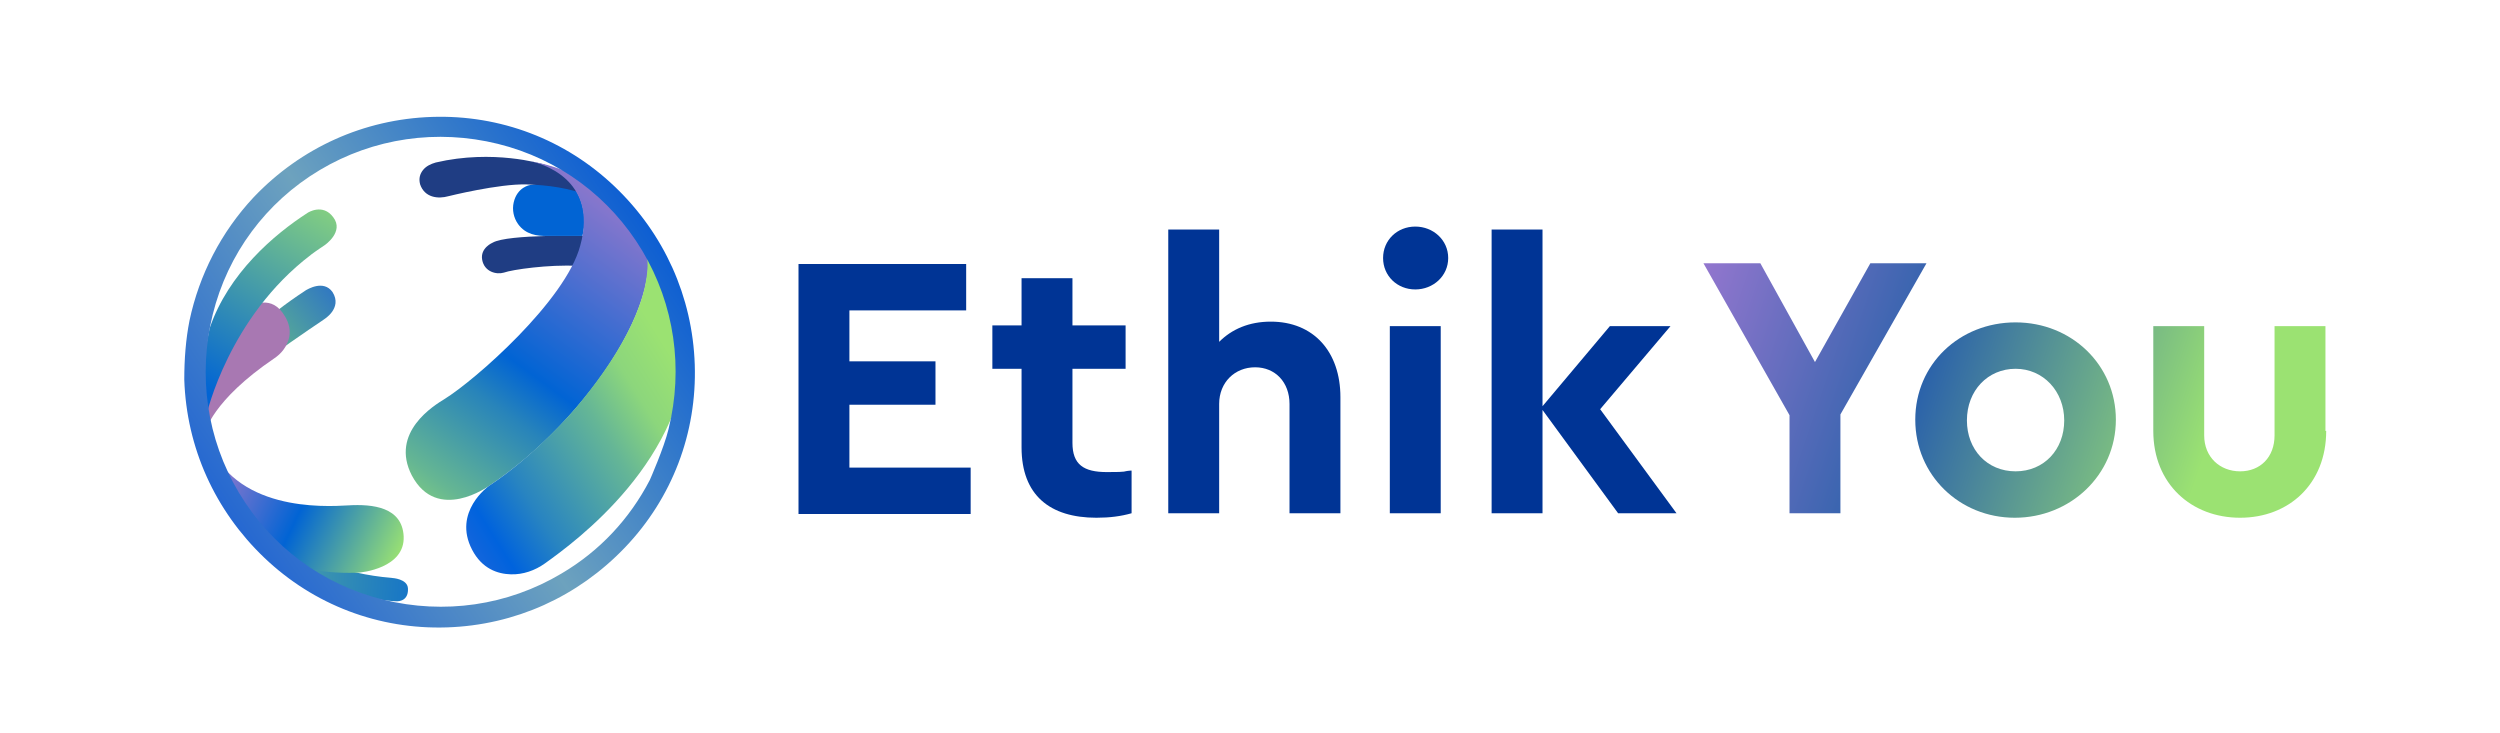 <svg xmlns="http://www.w3.org/2000/svg" xmlns:xlink="http://www.w3.org/1999/xlink" viewBox="0 0 334 97.9"><defs><linearGradient id="D&#xE9;grad&#xE9;_sans_nom_3" x1="218.81" y1="783.68" x2="292.41" y2="808.88" gradientTransform="translate(0 -741.89)" gradientUnits="userSpaceOnUse"><stop offset="0" stop-color="#a67ad5"></stop><stop offset=".5" stop-color="#2b62aa"></stop><stop offset="1" stop-color="#9be272"></stop></linearGradient><linearGradient id="D&#xE9;grad&#xE9;_sans_nom_3-2" x1="219.78" y1="781.07" x2="293.38" y2="806.27" xlink:href="#D&#xE9;grad&#xE9;_sans_nom_3"></linearGradient><linearGradient id="D&#xE9;grad&#xE9;_sans_nom_3-3" x1="223.28" y1="770.77" x2="296.88" y2="795.87" xlink:href="#D&#xE9;grad&#xE9;_sans_nom_3"></linearGradient><linearGradient id="D&#xE9;grad&#xE9;_sans_nom_4" x1="62.09" y1="817.92" x2="11.44" y2="813.42" gradientTransform="translate(0 -741.89)" gradientUnits="userSpaceOnUse"><stop offset="0" stop-color="#0164d4"></stop><stop offset="1" stop-color="#9be272"></stop></linearGradient><linearGradient id="D&#xE9;grad&#xE9;_sans_nom_5" x1="27.95" y1="768.67" x2="-8.34" y2="799.67" gradientTransform="translate(-27.52 -739.87) rotate(4.1) scale(.9 1) skewX(8.6)" gradientUnits="userSpaceOnUse"><stop offset="0" stop-color="#2265d2"></stop><stop offset=".6" stop-color="#86e762"></stop></linearGradient><linearGradient id="D&#xE9;grad&#xE9;_sans_nom_6" x1="19.38" y1="806.59" x2="45.28" y2="764.39" gradientTransform="translate(0 -741.89)" gradientUnits="userSpaceOnUse"><stop offset=".3" stop-color="#0164d4"></stop><stop offset="1" stop-color="#9be272"></stop></linearGradient><linearGradient id="D&#xE9;grad&#xE9;_sans_nom_7" x1="85.85" y1="763.79" x2="48.74" y2="814.52" gradientTransform="translate(0 -741.89)" gradientUnits="userSpaceOnUse"><stop offset="0" stop-color="#af7cca"></stop><stop offset=".5" stop-color="#0164d4"></stop><stop offset=".6" stop-color="#2884ba"></stop><stop offset=".8" stop-color="#65b693"></stop><stop offset=".9" stop-color="#8cd67b"></stop><stop offset="1" stop-color="#9be272"></stop></linearGradient><linearGradient id="D&#xE9;grad&#xE9;_sans_nom_8" x1="8.6" y1="796.23" x2="53" y2="817.34" gradientTransform="translate(0 -741.89)" gradientUnits="userSpaceOnUse"><stop offset=".4" stop-color="#af7cca"></stop><stop offset=".7" stop-color="#0164d4"></stop><stop offset="1" stop-color="#9be272"></stop></linearGradient><linearGradient id="D&#xE9;grad&#xE9;_sans_nom_9" x1="35.15" y1="826.51" x2="89.99" y2="789.76" gradientTransform="translate(22.66 -743.83) rotate(1.63)" gradientUnits="userSpaceOnUse"><stop offset="0" stop-color="#ba77d0"></stop><stop offset=".5" stop-color="#0063dd"></stop><stop offset=".6" stop-color="#2884c1"></stop><stop offset=".8" stop-color="#65b696"></stop><stop offset=".9" stop-color="#8cd67c"></stop><stop offset="1" stop-color="#9be272"></stop></linearGradient><linearGradient id="D&#xE9;grad&#xE9;_sans_nom_197" x1="91.22" y1="769.8" x2="29.22" y2="811.4" gradientTransform="translate(0 -741.89)" gradientUnits="userSpaceOnUse"><stop offset="0" stop-color="#0055d5"></stop><stop offset=".55" stop-color="#6da2be"></stop><stop offset="1" stop-color="#2265d2"></stop></linearGradient></defs><path d="M129.08,41.47h-15.6v6.8h11.5v5.8h-11.5v8.4h16.2v6.2h-23v-33.4h22.4s0,6.2,0,6.2Z" style="fill:#003495;"></path><path d="M151.18,62.87v5.7c-1.4.4-2.9.6-4.7.6-6.2,0-10-3-10-9.4v-10.5h-3.9v-5.8h3.9v-6.3h6.8v6.3h7.1v5.8h-7.1v9.9c0,2.9,1.5,3.9,4.6,3.9s1.9-.1,3.2-.2h.1,0Z" style="fill:#003495;"></path><path d="M179.08,53.07v15.5h-6.8v-14.6c0-2.9-1.9-4.9-4.6-4.9s-4.8,2-4.8,4.9v14.6h-6.8V30.67h6.8v15c1.7-1.7,4-2.7,6.9-2.7,5.7,0,9.3,4,9.3,10.1h0Z" style="fill:#003495;"></path><path d="M193.48,34.47c0,2.4-2,4.2-4.4,4.2s-4.3-1.8-4.3-4.2,1.9-4.2,4.3-4.2,4.4,1.8,4.4,4.2ZM192.48,68.57h-6.8v-25h6.8v25Z" style="fill:#003495;"></path><path d="M216.18,68.57l-10.1-13.8v13.8h-6.8V30.67h6.8v23.6l9-10.7h8.1l-9.4,11.1,10.2,13.9s-7.8,0-7.8,0Z" style="fill:#003495;"></path><path d="M245.88,55.47v13.1h-6.8v-13.1l-11.5-20.3h7.6l7.3,13.2,7.4-13.2h7.5l-11.5,20.2v.1Z" style="fill:url(#D&#xE9;grad&#xE9;_sans_nom_3);"></path><path d="M282.68,56.07c0,7.4-6.1,13.1-13.5,13.1s-13.3-5.7-13.3-13.1,5.9-13,13.4-13,13.4,5.7,13.4,13ZM262.78,56.17c0,3.9,2.7,6.8,6.5,6.8s6.5-2.9,6.5-6.8-2.8-6.9-6.5-6.9-6.5,2.9-6.5,6.9Z" style="fill:url(#D&#xE9;grad&#xE9;_sans_nom_3-2);"></path><path d="M310.78,57.57c0,7.1-5,11.6-11.5,11.6s-11.6-4.5-11.6-11.6v-14h6.8v14.6c0,2.9,2.1,4.8,4.8,4.8s4.6-1.9,4.6-4.8v-14.6h6.8v14h.1Z" style="fill:url(#D&#xE9;grad&#xE9;_sans_nom_3-3);"></path><path d="M35.32,68.52s3.1,7.5,17.1,8.7c0,0,2,.11,2.08,1.37.09,1.45-.88,1.83-1.78,1.73,0,0-9.1-.3-14.8-6.7,0,0-1.9-3-2.6-5v-.1Z" style="fill:url(#D&#xE9;grad&#xE9;_sans_nom_4);"></path><path d="M78.42,31.52s-10.58-.27-12.6.9c0,0-1.7.7-1.4,2.3s1.9,2,2.9,1.7c1.1-.4,6-1.1,9.8-.9,0,0,1.4-2.6,1.3-3.9,0,0,0-.1,0-.1Z" style="fill:#1f3d83;"></path><path d="M76.92,25.42s-.5-1.7-6.1-.7c0,0-1.71.24-2.19,2.32-.23.99-.01,2.06.58,2.89,1.02,1.42,2.55,1.62,3.9,1.59h4.7s1-3-.9-6.2c0,0,0,.1,0,.1Z" style="fill:#0164d4;"></path><path d="M43.22,42.72c-4.1,2.8-17.9,11.7-15.6,16,0,0-1-2.6-.9-6.1,0,0,3.88-7.13,13.98-13.73,0,0,.02-.01.05-.04.36-.23,2.48-1.5,3.67.16,1.4,2.2-1.2,3.7-1.2,3.7Z" style="fill:url(#D&#xE9;grad&#xE9;_sans_nom_5);"></path><path d="M27.42,57.72s.87-4.18,9.23-9.85c.46-.31.87-.68,1.2-1.12.69-.92,1.38-2.5.26-4.42-1.8-3.2-4.5-1.4-4.5-1.4,0,0-2.63,1.56-5.77,11.11-.08.25-.13.52-.15.79l-.28,4.8s0,.1,0,.1Z" style="fill:#a878b2;"></path><path d="M41.53,34.05c-10.99,8.36-13.91,21.27-13.91,21.27-1.7-2.3.4-11.5.4-11.5,2.5-7.3,8.6-12.5,13.1-15.4,0,0,2-1.3,3.4.6,1.5,1.95-1.15,3.74-1.15,3.74,0,0-1.15.76-1.85,1.29Z" style="fill:url(#D&#xE9;grad&#xE9;_sans_nom_6);"></path><path d="M70.36,24.64c5.64.16,11.31,1.56,15.26,6.77,0,0-2.7-6.5-13.2-9.5,0,0-6.5-2-14.2-.2-.7.2-1.3.5-1.7,1s-.6,1.1-.4,1.9c.6,1.8,2.4,2,3.8,1.6,0,0,6.74-1.68,10.44-1.57Z" style="fill:#1f3d83;"></path><path d="M77.52,32.82c2.5-9-5.51-11.06-6.61-11.26,0,0,9.11,1.26,14.21,8.26,5.9,8.1-6.6,26.3-19.8,35.1,0,0-6.9,5-10.3-1.4-2.97-5.77,3.04-9.39,4.34-10.19,4.19-2.59,16.21-13.19,18.16-20.51Z" style="fill:url(#D&#xE9;grad&#xE9;_sans_nom_7);"></path><path d="M27.72,58.72s1,6.6,6.5,13.5c0,0,3,4.6,13.4,4.3.8,0,6.51-.67,6.31-4.87-.2-3.9-4.11-4.33-7.41-4.13-3.3.2-15.3.8-18.8-8.8Z" style="fill:url(#D&#xE9;grad&#xE9;_sans_nom_8);"></path><path d="M65.32,64.92s-4.9,3.46-2.24,8.54c1.33,2.54,3.41,3.22,5.17,3.27,1.63.05,3.22-.51,4.54-1.45,4.06-2.9,19.18-13.91,19.14-30.31,0,0-.39-4.15-5.5-10.7,0,0,1.69,7.01-9.6,20.33,0,0-5.16,6.12-11.51,10.32Z" style="fill:url(#D&#xE9;grad&#xE9;_sans_nom_9);"></path><path d="M25.32,42.82c1.3-6.1,4.2-11.8,8.6-16.5,6.3-6.6,14.7-10.4,23.8-10.7h0c9.1-.3,17.8,3,24.4,9.3s10.4,14.7,10.7,23.8c.3,9.1-3,17.8-9.3,24.4s-14.7,10.4-23.8,10.7c-9.1.3-17.8-3-24.4-9.3s-10.4-14.7-10.7-23.8c0-2.7.2-5.4.7-7.9ZM89.32,57.32c2-8.1.8-16.6-3.5-23.8s-11.2-12.3-19.3-14.3h0c-8.1-2-16.6-.8-23.8,3.5-7.2,4.3-12.3,11.2-14.3,19.3-2,8.1-.8,16.6,3.5,23.8s11.2,12.3,19.3,14.3,16.6.8,23.8-3.5c5.1-3,9.1-7.3,11.8-12.5,0,0,1.9-4.3,2.5-6.8Z" style="fill:url(#D&#xE9;grad&#xE9;_sans_nom_197);"></path></svg>